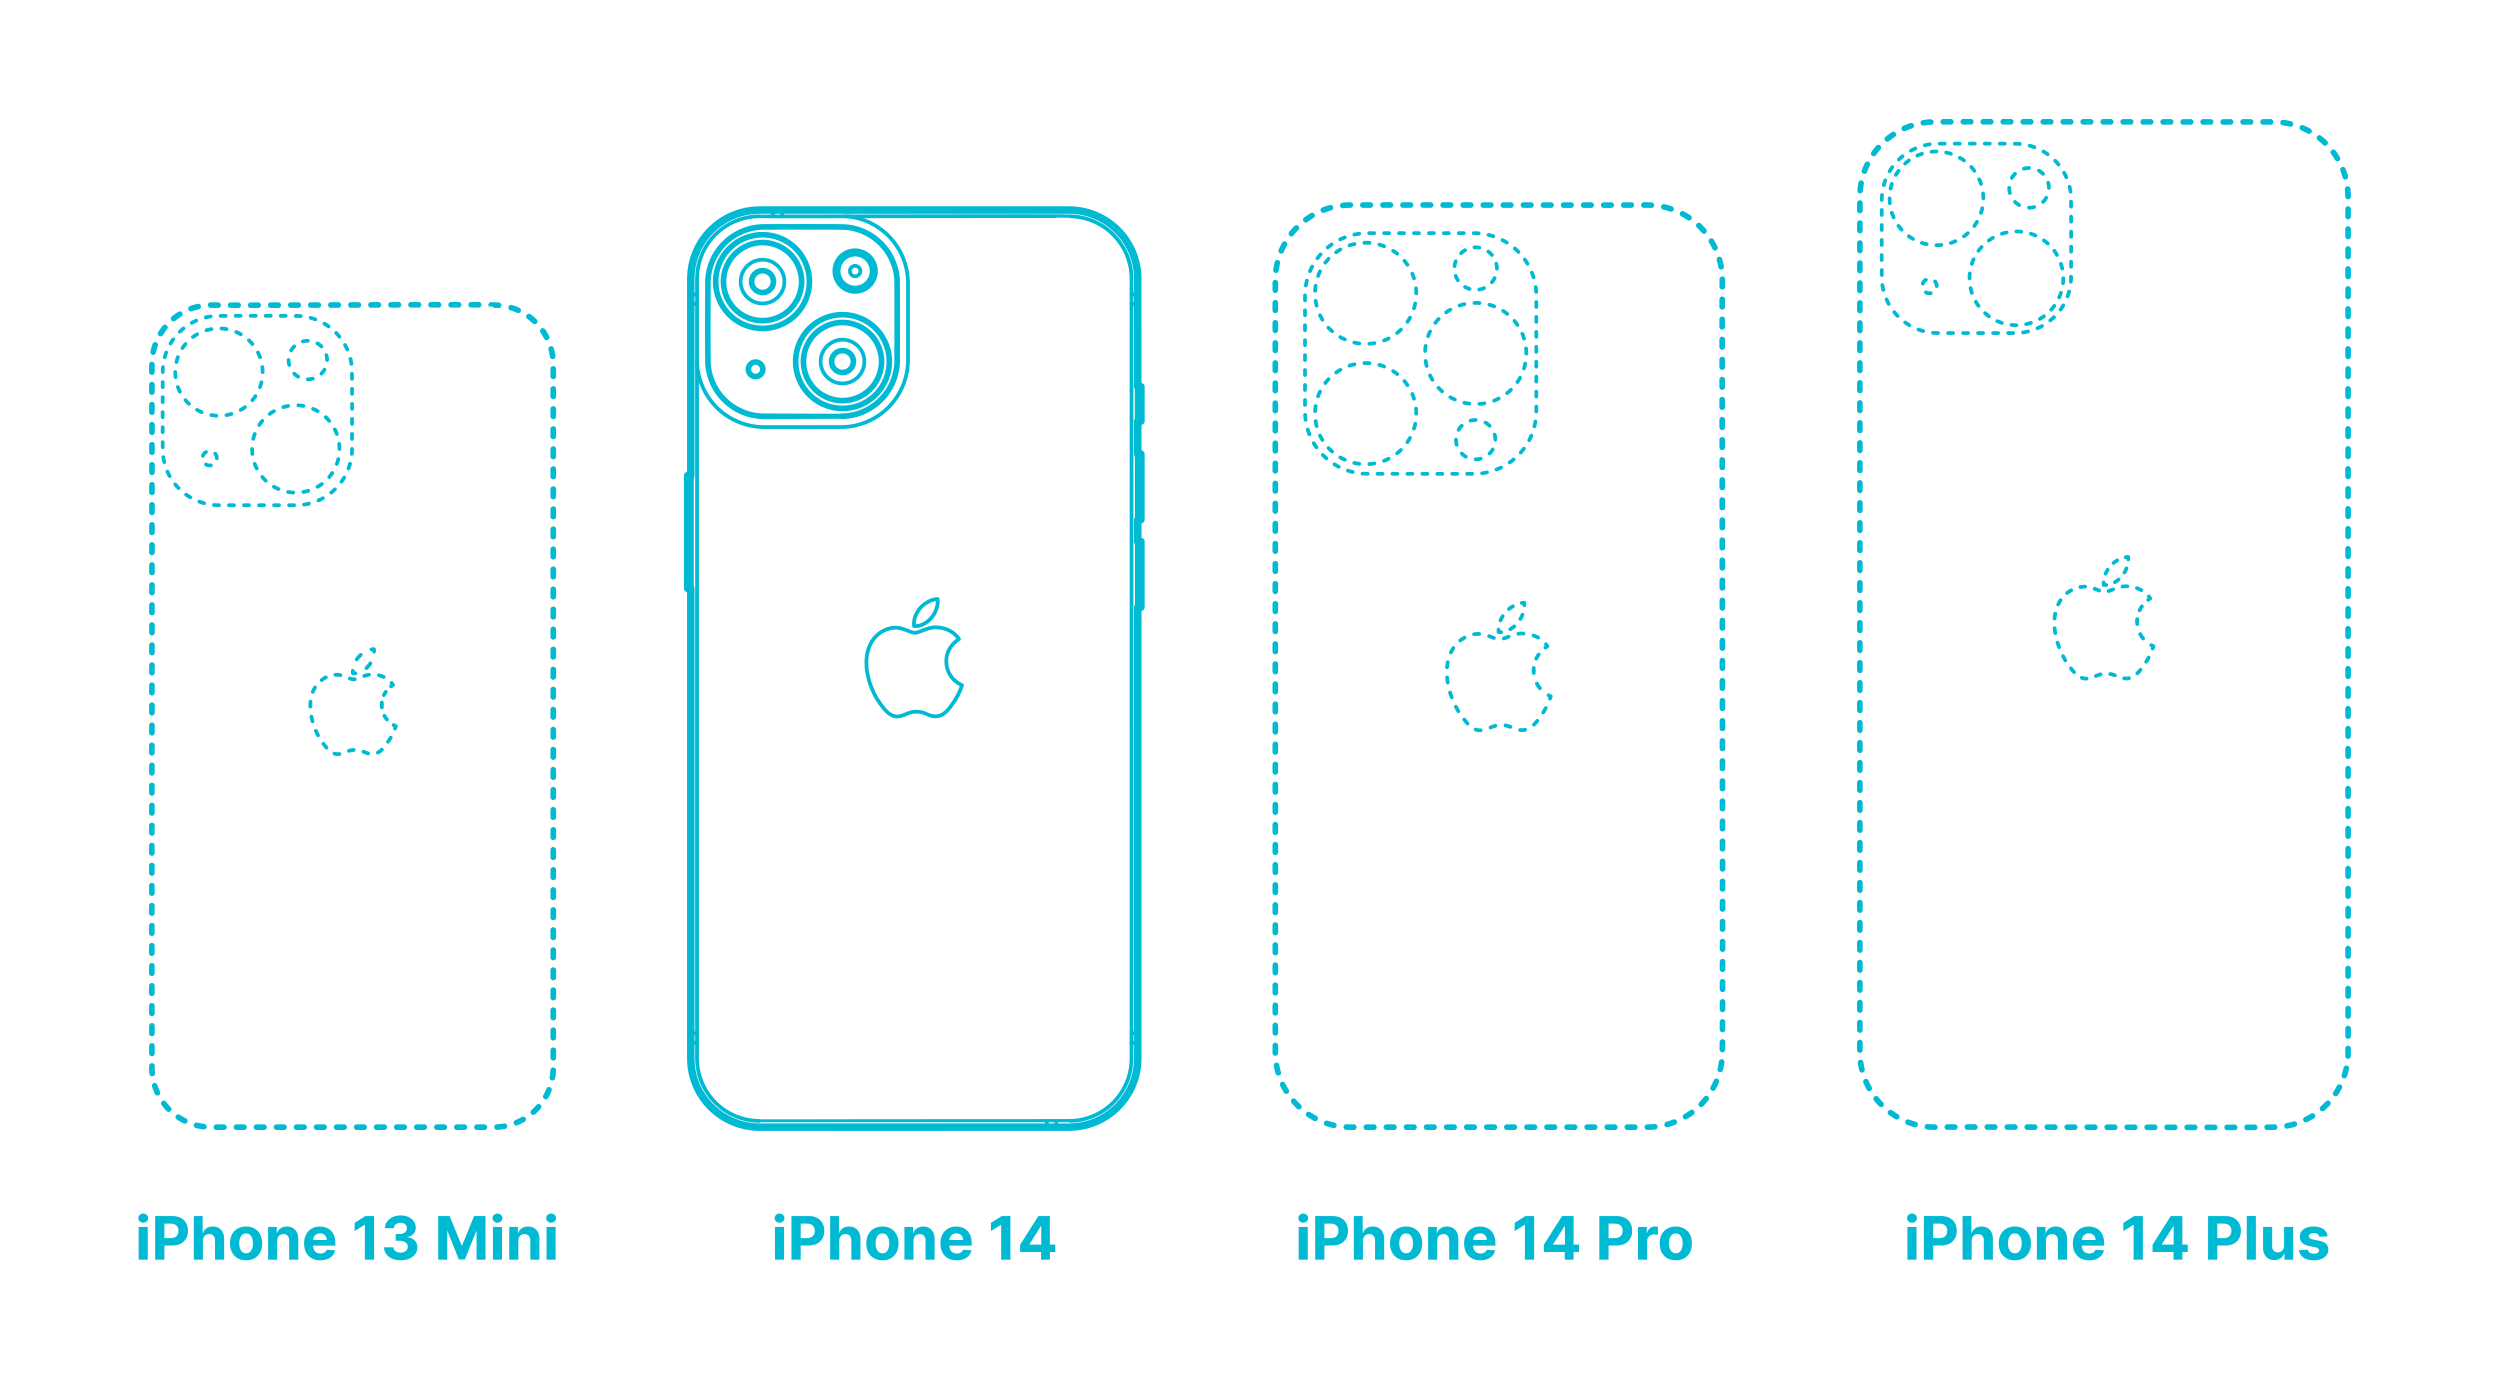 <?xml version="1.0" encoding="utf-8"?>
<!-- Generator: Adobe Illustrator 26.5.0, SVG Export Plug-In . SVG Version: 6.00 Build 0)  -->
<!DOCTYPE svg PUBLIC "-//W3C//DTD SVG 1.1//EN" "http://www.w3.org/Graphics/SVG/1.1/DTD/svg11.dtd">
<svg version="1.1" xmlns:x="http://ns.adobe.com/Extensibility/1.0/" xmlns:i="http://ns.adobe.com/AdobeIllustrator/10.0/" xmlns:graph="http://ns.adobe.com/Graphs/1.0/"
	 xmlns="http://www.w3.org/2000/svg" xmlns:xlink="http://www.w3.org/1999/xlink" x="0px" y="0px" width="1000px" height="550px"
	 viewBox="0 0 1000 550" enable-background="new 0 0 1000 550" xml:space="preserve">
<g id="FILL-BACKGROUND">
	<rect y="0" fill="#FFFFFF" width="1000" height="550"/>
</g>
<g id="N-DIMENSIONS">
</g>
<g id="N-TEXT">
	<g id="MTEXT_00000060015217540940500400000006005083748776636815_">
		<g>
			<g>
				<path fill="#00B9D2" d="M57.292,489.092c-0.54,0-1.003-0.179-1.39-0.537s-0.579-0.79-0.579-1.295c0-0.505,0.192-0.939,0.579-1.3
					s0.847-0.541,1.381-0.541c0.546,0,1.01,0.179,1.394,0.537c0.384,0.358,0.575,0.79,0.575,1.295c0,0.505-0.191,0.939-0.575,1.299
					C58.293,488.912,57.831,489.092,57.292,489.092z M55.459,503.87v-13.091h3.631v13.091H55.459z"/>
				<path fill="#00B9D2" d="M62.056,503.87v-17.455h6.886c1.324,0,2.452,0.251,3.384,0.754s1.644,1.199,2.135,2.088
					s0.737,1.914,0.737,3.073c0,1.159-0.25,2.182-0.75,3.068s-1.223,1.577-2.169,2.071c-0.946,0.494-2.09,0.741-3.431,0.741h-4.389
					v-2.958h3.792c0.711,0,1.297-0.124,1.761-0.371c0.463-0.247,0.81-0.591,1.039-1.031c0.23-0.44,0.346-0.947,0.346-1.521
					c0-0.58-0.115-1.087-0.346-1.521c-0.229-0.435-0.578-0.772-1.044-1.014s-1.057-0.362-1.772-0.362h-2.488v14.438H62.056z"/>
				<path fill="#00B9D2" d="M81.163,496.302v7.568h-3.631v-17.455h3.528v6.673h0.154c0.295-0.772,0.772-1.379,1.432-1.82
					c0.659-0.44,1.485-0.66,2.479-0.66c0.909,0,1.703,0.197,2.383,0.592c0.679,0.395,1.207,0.96,1.585,1.696
					s0.563,1.615,0.559,2.638v8.335h-3.631v-7.688c0.005-0.807-0.197-1.435-0.609-1.883c-0.412-0.449-0.987-0.673-1.727-0.673
					c-0.494,0-0.93,0.105-1.308,0.315c-0.378,0.21-0.674,0.516-0.887,0.917C81.278,495.258,81.169,495.739,81.163,496.302z"/>
				<path fill="#00B9D2" d="M98.431,504.126c-1.324,0-2.468-0.283-3.431-0.848s-1.706-1.355-2.229-2.369
					c-0.523-1.015-0.784-2.192-0.784-3.533c0-1.353,0.261-2.536,0.784-3.55c0.522-1.014,1.266-1.804,2.229-2.37
					c0.963-0.565,2.106-0.848,3.431-0.848c1.323,0,2.467,0.283,3.43,0.848c0.964,0.565,1.706,1.355,2.229,2.37
					c0.522,1.014,0.783,2.197,0.783,3.55c0,1.341-0.261,2.518-0.783,3.533c-0.523,1.014-1.266,1.804-2.229,2.369
					C100.897,503.843,99.754,504.126,98.431,504.126z M98.447,501.313c0.603,0,1.105-0.172,1.509-0.516s0.709-0.814,0.916-1.411
					s0.312-1.275,0.312-2.037c0-0.761-0.104-1.44-0.312-2.037c-0.207-0.597-0.513-1.068-0.916-1.415
					c-0.403-0.346-0.906-0.52-1.509-0.52c-0.608,0-1.118,0.174-1.529,0.52c-0.412,0.347-0.722,0.818-0.93,1.415
					c-0.207,0.596-0.311,1.275-0.311,2.037c0,0.762,0.104,1.44,0.311,2.037c0.208,0.597,0.518,1.067,0.93,1.411
					C97.329,501.142,97.839,501.313,98.447,501.313z"/>
				<path fill="#00B9D2" d="M110.873,496.302v7.568h-3.631v-13.091h3.461v2.31h0.153c0.289-0.761,0.775-1.365,1.457-1.811
					c0.682-0.446,1.509-0.669,2.48-0.669c0.909,0,1.701,0.199,2.378,0.597c0.676,0.397,1.201,0.964,1.576,1.7
					s0.562,1.612,0.562,2.629v8.335h-3.631v-7.688c0.006-0.801-0.198-1.428-0.613-1.879s-0.985-0.677-1.713-0.677
					c-0.489,0-0.919,0.105-1.291,0.315c-0.372,0.21-0.662,0.516-0.87,0.917C110.985,495.258,110.879,495.739,110.873,496.302z"/>
				<path fill="#00B9D2" d="M128.132,504.126c-1.347,0-2.504-0.274-3.473-0.823s-1.715-1.327-2.237-2.335
					c-0.523-1.009-0.784-2.203-0.784-3.584c0-1.347,0.261-2.528,0.784-3.545c0.522-1.017,1.26-1.81,2.211-2.378
					c0.952-0.568,2.07-0.852,3.354-0.852c0.863,0,1.669,0.138,2.416,0.413c0.747,0.276,1.4,0.689,1.96,1.24s0.996,1.243,1.309,2.075
					c0.312,0.833,0.469,1.806,0.469,2.919v0.997h-11.055v-2.25h7.637c0-0.522-0.113-0.985-0.341-1.389
					c-0.228-0.403-0.541-0.72-0.941-0.95c-0.401-0.23-0.865-0.345-1.394-0.345c-0.552,0-1.039,0.126-1.462,0.379
					c-0.424,0.253-0.754,0.591-0.993,1.014c-0.238,0.423-0.36,0.894-0.366,1.411v2.139c0,0.647,0.121,1.208,0.362,1.679
					c0.241,0.472,0.584,0.835,1.027,1.091c0.442,0.255,0.968,0.383,1.576,0.383c0.403,0,0.772-0.057,1.108-0.17
					c0.335-0.114,0.622-0.284,0.86-0.511c0.238-0.228,0.421-0.506,0.546-0.835l3.357,0.222c-0.17,0.807-0.519,1.51-1.044,2.109
					s-1.201,1.065-2.028,1.398C130.164,503.959,129.211,504.126,128.132,504.126z"/>
				<path fill="#00B9D2" d="M149.635,486.416v17.455h-3.69v-13.952h-0.103l-3.997,2.506v-3.273l4.321-2.736H149.635z"/>
				<path fill="#00B9D2" d="M160.236,504.109c-1.272,0-2.405-0.22-3.396-0.661s-1.772-1.048-2.344-1.824
					c-0.571-0.776-0.865-1.672-0.882-2.689h3.716c0.022,0.426,0.163,0.8,0.422,1.121c0.259,0.321,0.604,0.57,1.035,0.746
					c0.432,0.176,0.918,0.264,1.458,0.264c0.562,0,1.06-0.099,1.491-0.298c0.432-0.199,0.77-0.475,1.015-0.827
					c0.244-0.352,0.366-0.758,0.366-1.219c0-0.466-0.13-0.879-0.388-1.24c-0.259-0.361-0.628-0.644-1.108-0.848
					s-1.05-0.307-1.709-0.307h-1.628v-2.71h1.628c0.558,0,1.05-0.097,1.479-0.29c0.429-0.193,0.763-0.462,1.001-0.806
					s0.358-0.746,0.358-1.206c0-0.437-0.104-0.822-0.312-1.155c-0.207-0.332-0.497-0.592-0.869-0.78s-0.806-0.281-1.3-0.281
					c-0.5,0-0.958,0.09-1.372,0.269c-0.415,0.179-0.747,0.434-0.997,0.763c-0.25,0.33-0.384,0.716-0.4,1.159h-3.537
					c0.017-1.006,0.304-1.892,0.86-2.659s1.309-1.368,2.255-1.802c0.945-0.435,2.016-0.652,3.208-0.652
					c1.205,0,2.259,0.219,3.162,0.656c0.903,0.438,1.606,1.027,2.109,1.769c0.503,0.742,0.752,1.573,0.746,2.493
					c0.006,0.977-0.297,1.792-0.908,2.446c-0.61,0.653-1.404,1.068-2.382,1.244v0.137c1.284,0.165,2.263,0.609,2.937,1.333
					c0.673,0.725,1.007,1.629,1.001,2.715c0.006,0.994-0.28,1.878-0.856,2.65c-0.577,0.773-1.371,1.381-2.382,1.824
					C162.702,503.887,161.543,504.109,160.236,504.109z"/>
				<path fill="#00B9D2" d="M175.279,486.416h4.551l4.807,11.728h0.205l4.807-11.728h4.551v17.455h-3.579v-11.361h-0.146
					l-4.517,11.275h-2.438l-4.517-11.318h-0.146v11.403h-3.579V486.416z"/>
				<path fill="#00B9D2" d="M198.997,489.092c-0.54,0-1.003-0.179-1.389-0.537c-0.387-0.358-0.58-0.79-0.58-1.295
					c0-0.505,0.193-0.939,0.58-1.3c0.386-0.361,0.847-0.541,1.381-0.541c0.545,0,1.01,0.179,1.393,0.537
					c0.384,0.358,0.576,0.79,0.576,1.295c0,0.505-0.192,0.939-0.576,1.299C199.999,488.912,199.537,489.092,198.997,489.092z
					 M197.165,503.87v-13.091h3.631v13.091H197.165z"/>
				<path fill="#00B9D2" d="M207.324,496.302v7.568h-3.631v-13.091h3.46v2.31h0.153c0.29-0.761,0.775-1.365,1.458-1.811
					c0.682-0.446,1.508-0.669,2.479-0.669c0.909,0,1.702,0.199,2.378,0.597c0.676,0.397,1.202,0.964,1.577,1.7
					s0.562,1.612,0.562,2.629v8.335h-3.631v-7.688c0.006-0.801-0.199-1.428-0.613-1.879c-0.415-0.452-0.986-0.677-1.714-0.677
					c-0.488,0-0.919,0.105-1.291,0.315c-0.372,0.21-0.662,0.516-0.869,0.917C207.437,495.258,207.329,495.739,207.324,496.302z"/>
				<path fill="#00B9D2" d="M220.448,489.092c-0.54,0-1.003-0.179-1.389-0.537c-0.387-0.358-0.58-0.79-0.58-1.295
					c0-0.505,0.193-0.939,0.58-1.3c0.386-0.361,0.847-0.541,1.381-0.541c0.545,0,1.01,0.179,1.393,0.537
					c0.384,0.358,0.576,0.79,0.576,1.295c0,0.505-0.192,0.939-0.576,1.299C221.45,488.912,220.988,489.092,220.448,489.092z
					 M218.616,503.87v-13.091h3.631v13.091H218.616z"/>
			</g>
		</g>
	</g>
	<g id="MTEXT_00000034782794726436648760000012229166419628108434_">
		<g>
			<g>
				<path fill="#00B9D2" d="M311.819,489.092c-0.54,0-1.003-0.179-1.389-0.537c-0.387-0.358-0.58-0.79-0.58-1.295
					c0-0.505,0.193-0.939,0.58-1.3c0.386-0.361,0.847-0.541,1.381-0.541c0.545,0,1.01,0.179,1.393,0.537
					c0.384,0.358,0.576,0.79,0.576,1.295c0,0.505-0.192,0.939-0.576,1.299C312.821,488.912,312.359,489.092,311.819,489.092z
					 M309.987,503.87v-13.091h3.631v13.091H309.987z"/>
				<path fill="#00B9D2" d="M316.584,503.87v-17.455h6.886c1.324,0,2.452,0.251,3.384,0.754s1.644,1.199,2.135,2.088
					s0.737,1.914,0.737,3.073c0,1.159-0.25,2.182-0.75,3.068s-1.223,1.577-2.169,2.071c-0.946,0.494-2.09,0.741-3.431,0.741h-4.389
					v-2.958h3.792c0.711,0,1.297-0.124,1.761-0.371c0.463-0.247,0.81-0.591,1.039-1.031c0.23-0.44,0.346-0.947,0.346-1.521
					c0-0.58-0.115-1.087-0.346-1.521c-0.229-0.435-0.578-0.772-1.044-1.014s-1.057-0.362-1.772-0.362h-2.488v14.438H316.584z"/>
				<path fill="#00B9D2" d="M335.691,496.302v7.568h-3.631v-17.455h3.528v6.673h0.153c0.296-0.772,0.772-1.379,1.432-1.82
					c0.659-0.44,1.486-0.66,2.48-0.66c0.909,0,1.703,0.197,2.382,0.592s1.207,0.96,1.585,1.696s0.564,1.615,0.559,2.638v8.335
					h-3.631v-7.688c0.006-0.807-0.197-1.435-0.609-1.883c-0.412-0.449-0.987-0.673-1.726-0.673c-0.494,0-0.931,0.105-1.309,0.315
					c-0.378,0.21-0.673,0.516-0.886,0.917C335.807,495.258,335.696,495.739,335.691,496.302z"/>
				<path fill="#00B9D2" d="M352.958,504.126c-1.324,0-2.467-0.283-3.431-0.848c-0.963-0.565-1.706-1.355-2.229-2.369
					c-0.522-1.015-0.784-2.192-0.784-3.533c0-1.353,0.262-2.536,0.784-3.55s1.266-1.804,2.229-2.37
					c0.964-0.565,2.106-0.848,3.431-0.848s2.468,0.283,3.431,0.848c0.963,0.565,1.706,1.355,2.229,2.37s0.784,2.197,0.784,3.55
					c0,1.341-0.262,2.518-0.784,3.533c-0.522,1.014-1.266,1.804-2.229,2.369S354.282,504.126,352.958,504.126z M352.976,501.313
					c0.602,0,1.104-0.172,1.508-0.516s0.709-0.814,0.916-1.411c0.208-0.597,0.312-1.275,0.312-2.037c0-0.761-0.104-1.44-0.312-2.037
					c-0.207-0.597-0.513-1.068-0.916-1.415c-0.403-0.346-0.906-0.52-1.508-0.52c-0.608,0-1.118,0.174-1.53,0.52
					c-0.412,0.347-0.722,0.818-0.929,1.415c-0.208,0.596-0.312,1.275-0.312,2.037c0,0.762,0.104,1.44,0.312,2.037
					c0.207,0.597,0.517,1.067,0.929,1.411S352.367,501.313,352.976,501.313z"/>
				<path fill="#00B9D2" d="M365.401,496.302v7.568h-3.631v-13.091h3.46v2.31h0.153c0.29-0.761,0.775-1.365,1.458-1.811
					c0.682-0.446,1.508-0.669,2.479-0.669c0.909,0,1.702,0.199,2.378,0.597c0.676,0.397,1.202,0.964,1.577,1.7
					s0.562,1.612,0.562,2.629v8.335h-3.631v-7.688c0.006-0.801-0.199-1.428-0.613-1.879c-0.415-0.452-0.986-0.677-1.714-0.677
					c-0.488,0-0.919,0.105-1.291,0.315c-0.372,0.21-0.662,0.516-0.869,0.917C365.514,495.258,365.406,495.739,365.401,496.302z"/>
				<path fill="#00B9D2" d="M382.659,504.126c-1.346,0-2.504-0.274-3.473-0.823s-1.715-1.327-2.237-2.335
					c-0.522-1.009-0.784-2.203-0.784-3.584c0-1.347,0.262-2.528,0.784-3.545s1.26-1.81,2.212-2.378
					c0.951-0.568,2.069-0.852,3.354-0.852c0.863,0,1.669,0.138,2.416,0.413c0.747,0.276,1.4,0.689,1.961,1.24
					c0.56,0.551,0.995,1.243,1.308,2.075c0.312,0.833,0.469,1.806,0.469,2.919v0.997h-11.054v-2.25h7.637
					c0-0.522-0.114-0.985-0.342-1.389c-0.227-0.403-0.541-0.72-0.941-0.95s-0.865-0.345-1.394-0.345
					c-0.551,0-1.038,0.126-1.462,0.379c-0.423,0.253-0.754,0.591-0.992,1.014c-0.239,0.423-0.361,0.894-0.367,1.411v2.139
					c0,0.647,0.121,1.208,0.362,1.679c0.242,0.472,0.584,0.835,1.027,1.091c0.443,0.255,0.969,0.383,1.577,0.383
					c0.403,0,0.772-0.057,1.107-0.17s0.622-0.284,0.861-0.511c0.238-0.228,0.42-0.506,0.545-0.835l3.358,0.222
					c-0.171,0.807-0.519,1.51-1.044,2.109c-0.526,0.6-1.202,1.065-2.029,1.398C384.692,503.959,383.739,504.126,382.659,504.126z"/>
				<path fill="#00B9D2" d="M404.162,486.416v17.455h-3.69v-13.952h-0.103l-3.997,2.506v-3.273l4.321-2.736H404.162z"/>
				<path fill="#00B9D2" d="M408.048,500.802v-2.906l7.287-11.48h2.506v4.023h-1.482l-4.594,7.27v0.137h10.354v2.957H408.048z
					 M416.426,503.87v-3.955l0.068-1.287v-12.213h3.46v17.455H416.426z"/>
			</g>
		</g>
	</g>
	<g id="MTEXT_00000036940799295533605740000011068533163043754930_">
		<g>
			<g>
				<path fill="#00B9D2" d="M521.303,489.092c-0.54,0-1.003-0.179-1.39-0.537s-0.579-0.79-0.579-1.295
					c0-0.505,0.192-0.939,0.579-1.3s0.847-0.541,1.381-0.541c0.546,0,1.01,0.179,1.394,0.537c0.384,0.358,0.575,0.79,0.575,1.295
					c0,0.505-0.191,0.939-0.575,1.299C522.304,488.912,521.842,489.092,521.303,489.092z M519.47,503.87v-13.091h3.631v13.091
					H519.47z"/>
				<path fill="#00B9D2" d="M526.066,503.87v-17.455h6.886c1.324,0,2.452,0.251,3.384,0.754s1.644,1.199,2.135,2.088
					s0.737,1.914,0.737,3.073c0,1.159-0.25,2.182-0.75,3.068s-1.223,1.577-2.169,2.071c-0.946,0.494-2.09,0.741-3.431,0.741h-4.389
					v-2.958h3.792c0.711,0,1.297-0.124,1.761-0.371c0.463-0.247,0.81-0.591,1.039-1.031c0.23-0.44,0.346-0.947,0.346-1.521
					c0-0.58-0.115-1.087-0.346-1.521c-0.229-0.435-0.578-0.772-1.044-1.014s-1.057-0.362-1.772-0.362h-2.488v14.438H526.066z"/>
				<path fill="#00B9D2" d="M545.174,496.302v7.568h-3.631v-17.455h3.528v6.673h0.154c0.295-0.772,0.772-1.379,1.432-1.82
					c0.659-0.44,1.485-0.66,2.479-0.66c0.909,0,1.703,0.197,2.383,0.592c0.679,0.395,1.207,0.96,1.585,1.696
					s0.563,1.615,0.559,2.638v8.335h-3.631v-7.688c0.005-0.807-0.197-1.435-0.609-1.883c-0.412-0.449-0.987-0.673-1.727-0.673
					c-0.494,0-0.93,0.105-1.308,0.315c-0.378,0.21-0.674,0.516-0.887,0.917C545.289,495.258,545.18,495.739,545.174,496.302z"/>
				<path fill="#00B9D2" d="M562.441,504.126c-1.324,0-2.468-0.283-3.431-0.848s-1.706-1.355-2.229-2.369
					c-0.523-1.015-0.784-2.192-0.784-3.533c0-1.353,0.261-2.536,0.784-3.55c0.522-1.014,1.266-1.804,2.229-2.37
					c0.963-0.565,2.106-0.848,3.431-0.848c1.323,0,2.467,0.283,3.43,0.848c0.964,0.565,1.706,1.355,2.229,2.37
					c0.522,1.014,0.783,2.197,0.783,3.55c0,1.341-0.261,2.518-0.783,3.533c-0.523,1.014-1.266,1.804-2.229,2.369
					C564.908,503.843,563.765,504.126,562.441,504.126z M562.458,501.313c0.603,0,1.105-0.172,1.509-0.516s0.709-0.814,0.916-1.411
					s0.312-1.275,0.312-2.037c0-0.761-0.104-1.44-0.312-2.037c-0.207-0.597-0.513-1.068-0.916-1.415
					c-0.403-0.346-0.906-0.52-1.509-0.52c-0.608,0-1.118,0.174-1.529,0.52c-0.412,0.347-0.722,0.818-0.93,1.415
					c-0.207,0.596-0.311,1.275-0.311,2.037c0,0.762,0.104,1.44,0.311,2.037c0.208,0.597,0.518,1.067,0.93,1.411
					C561.34,501.142,561.85,501.313,562.458,501.313z"/>
				<path fill="#00B9D2" d="M574.884,496.302v7.568h-3.631v-13.091h3.461v2.31h0.153c0.289-0.761,0.775-1.365,1.457-1.811
					c0.682-0.446,1.509-0.669,2.48-0.669c0.909,0,1.701,0.199,2.378,0.597c0.676,0.397,1.201,0.964,1.576,1.7
					s0.562,1.612,0.562,2.629v8.335h-3.631v-7.688c0.006-0.801-0.198-1.428-0.613-1.879s-0.985-0.677-1.713-0.677
					c-0.489,0-0.919,0.105-1.291,0.315c-0.372,0.21-0.662,0.516-0.87,0.917C574.996,495.258,574.89,495.739,574.884,496.302z"/>
				<path fill="#00B9D2" d="M592.143,504.126c-1.347,0-2.504-0.274-3.473-0.823s-1.715-1.327-2.237-2.335
					c-0.523-1.009-0.784-2.203-0.784-3.584c0-1.347,0.261-2.528,0.784-3.545c0.522-1.017,1.26-1.81,2.211-2.378
					c0.952-0.568,2.07-0.852,3.354-0.852c0.863,0,1.669,0.138,2.416,0.413c0.747,0.276,1.4,0.689,1.96,1.24s0.996,1.243,1.309,2.075
					c0.312,0.833,0.469,1.806,0.469,2.919v0.997h-11.055v-2.25h7.637c0-0.522-0.113-0.985-0.341-1.389
					c-0.228-0.403-0.541-0.72-0.941-0.95c-0.401-0.23-0.865-0.345-1.394-0.345c-0.552,0-1.039,0.126-1.462,0.379
					c-0.424,0.253-0.754,0.591-0.993,1.014c-0.238,0.423-0.36,0.894-0.366,1.411v2.139c0,0.647,0.121,1.208,0.362,1.679
					c0.241,0.472,0.584,0.835,1.027,1.091c0.442,0.255,0.968,0.383,1.576,0.383c0.403,0,0.772-0.057,1.108-0.17
					c0.335-0.114,0.622-0.284,0.86-0.511c0.238-0.228,0.421-0.506,0.546-0.835l3.357,0.222c-0.17,0.807-0.519,1.51-1.044,2.109
					s-1.201,1.065-2.028,1.398C594.175,503.959,593.222,504.126,592.143,504.126z"/>
				<path fill="#00B9D2" d="M613.646,486.416v17.455h-3.69v-13.952h-0.103l-3.997,2.506v-3.273l4.321-2.736H613.646z"/>
				<path fill="#00B9D2" d="M617.531,500.802v-2.906l7.287-11.48h2.506v4.023h-1.483l-4.594,7.27v0.137h10.355v2.957H617.531z
					 M625.909,503.87v-3.955l0.068-1.287v-12.213h3.46v17.455H625.909z"/>
				<path fill="#00B9D2" d="M639.732,503.87v-17.455h6.887c1.323,0,2.451,0.251,3.384,0.754c0.932,0.503,1.643,1.199,2.135,2.088
					c0.491,0.889,0.737,1.914,0.737,3.073c0,1.159-0.25,2.182-0.75,3.068s-1.224,1.577-2.169,2.071
					c-0.946,0.494-2.09,0.741-3.431,0.741h-4.39v-2.958h3.793c0.71,0,1.297-0.124,1.76-0.371s0.81-0.591,1.04-1.031
					c0.229-0.44,0.345-0.947,0.345-1.521c0-0.58-0.115-1.087-0.345-1.521c-0.23-0.435-0.578-0.772-1.044-1.014
					s-1.057-0.362-1.773-0.362h-2.488v14.438H639.732z"/>
				<path fill="#00B9D2" d="M655.21,503.87v-13.091h3.52v2.284h0.137c0.238-0.812,0.639-1.428,1.201-1.845
					c0.562-0.418,1.211-0.626,1.943-0.626c0.182,0,0.378,0.011,0.588,0.034c0.211,0.022,0.396,0.054,0.555,0.094v3.221
					c-0.171-0.051-0.406-0.096-0.708-0.136c-0.301-0.04-0.576-0.06-0.826-0.06c-0.534,0-1.01,0.115-1.428,0.345
					s-0.747,0.55-0.988,0.959c-0.242,0.409-0.362,0.88-0.362,1.415v7.406H655.21z"/>
				<path fill="#00B9D2" d="M670.32,504.126c-1.324,0-2.467-0.283-3.431-0.848c-0.963-0.565-1.706-1.355-2.229-2.369
					c-0.522-1.015-0.784-2.192-0.784-3.533c0-1.353,0.262-2.536,0.784-3.55s1.266-1.804,2.229-2.37
					c0.964-0.565,2.106-0.848,3.431-0.848s2.468,0.283,3.431,0.848c0.963,0.565,1.706,1.355,2.229,2.37s0.784,2.197,0.784,3.55
					c0,1.341-0.262,2.518-0.784,3.533c-0.522,1.014-1.266,1.804-2.229,2.369S671.645,504.126,670.32,504.126z M670.338,501.313
					c0.602,0,1.104-0.172,1.508-0.516s0.709-0.814,0.916-1.411c0.208-0.597,0.312-1.275,0.312-2.037c0-0.761-0.104-1.44-0.312-2.037
					c-0.207-0.597-0.513-1.068-0.916-1.415c-0.403-0.346-0.906-0.52-1.508-0.52c-0.608,0-1.118,0.174-1.53,0.52
					c-0.412,0.347-0.722,0.818-0.929,1.415c-0.208,0.596-0.312,1.275-0.312,2.037c0,0.762,0.104,1.44,0.312,2.037
					c0.207,0.597,0.517,1.067,0.929,1.411S669.729,501.313,670.338,501.313z"/>
			</g>
		</g>
	</g>
	<g id="MTEXT_00000009572870773392224400000001697177283444605335_">
		<g>
			<g>
				<path fill="#00B9D2" d="M764.797,489.092c-0.54,0-1.003-0.179-1.389-0.537c-0.387-0.358-0.58-0.79-0.58-1.295
					c0-0.505,0.193-0.939,0.58-1.3c0.386-0.361,0.847-0.541,1.381-0.541c0.545,0,1.01,0.179,1.393,0.537
					c0.384,0.358,0.576,0.79,0.576,1.295c0,0.505-0.192,0.939-0.576,1.299C765.799,488.912,765.337,489.092,764.797,489.092z
					 M762.965,503.87v-13.091h3.631v13.091H762.965z"/>
				<path fill="#00B9D2" d="M769.562,503.87v-17.455h6.886c1.324,0,2.452,0.251,3.384,0.754s1.644,1.199,2.135,2.088
					s0.737,1.914,0.737,3.073c0,1.159-0.25,2.182-0.75,3.068s-1.223,1.577-2.169,2.071c-0.946,0.494-2.09,0.741-3.431,0.741h-4.389
					v-2.958h3.792c0.711,0,1.297-0.124,1.761-0.371c0.463-0.247,0.81-0.591,1.039-1.031c0.23-0.44,0.346-0.947,0.346-1.521
					c0-0.58-0.115-1.087-0.346-1.521c-0.229-0.435-0.578-0.772-1.044-1.014s-1.057-0.362-1.772-0.362h-2.488v14.438H769.562z"/>
				<path fill="#00B9D2" d="M788.669,496.302v7.568h-3.631v-17.455h3.528v6.673h0.153c0.296-0.772,0.772-1.379,1.432-1.82
					c0.659-0.44,1.486-0.66,2.48-0.66c0.909,0,1.703,0.197,2.382,0.592s1.207,0.96,1.585,1.696s0.564,1.615,0.559,2.638v8.335
					h-3.631v-7.688c0.006-0.807-0.197-1.435-0.609-1.883c-0.412-0.449-0.987-0.673-1.726-0.673c-0.494,0-0.931,0.105-1.309,0.315
					c-0.378,0.21-0.673,0.516-0.886,0.917C788.784,495.258,788.674,495.739,788.669,496.302z"/>
				<path fill="#00B9D2" d="M805.936,504.126c-1.324,0-2.467-0.283-3.431-0.848c-0.963-0.565-1.706-1.355-2.229-2.369
					c-0.522-1.015-0.784-2.192-0.784-3.533c0-1.353,0.262-2.536,0.784-3.55s1.266-1.804,2.229-2.37
					c0.964-0.565,2.106-0.848,3.431-0.848s2.468,0.283,3.431,0.848c0.963,0.565,1.706,1.355,2.229,2.37s0.784,2.197,0.784,3.55
					c0,1.341-0.262,2.518-0.784,3.533c-0.522,1.014-1.266,1.804-2.229,2.369S807.26,504.126,805.936,504.126z M805.953,501.313
					c0.602,0,1.104-0.172,1.508-0.516s0.709-0.814,0.916-1.411c0.208-0.597,0.312-1.275,0.312-2.037c0-0.761-0.104-1.44-0.312-2.037
					c-0.207-0.597-0.513-1.068-0.916-1.415c-0.403-0.346-0.906-0.52-1.508-0.52c-0.608,0-1.118,0.174-1.53,0.52
					c-0.412,0.347-0.722,0.818-0.929,1.415c-0.208,0.596-0.312,1.275-0.312,2.037c0,0.762,0.104,1.44,0.312,2.037
					c0.207,0.597,0.517,1.067,0.929,1.411S805.345,501.313,805.953,501.313z"/>
				<path fill="#00B9D2" d="M818.379,496.302v7.568h-3.631v-13.091h3.46v2.31h0.153c0.29-0.761,0.775-1.365,1.458-1.811
					c0.682-0.446,1.508-0.669,2.479-0.669c0.909,0,1.702,0.199,2.378,0.597c0.676,0.397,1.202,0.964,1.577,1.7
					s0.562,1.612,0.562,2.629v8.335h-3.631v-7.688c0.006-0.801-0.199-1.428-0.613-1.879c-0.415-0.452-0.986-0.677-1.714-0.677
					c-0.488,0-0.919,0.105-1.291,0.315c-0.372,0.21-0.662,0.516-0.869,0.917C818.491,495.258,818.384,495.739,818.379,496.302z"/>
				<path fill="#00B9D2" d="M835.637,504.126c-1.346,0-2.504-0.274-3.473-0.823s-1.715-1.327-2.237-2.335
					c-0.522-1.009-0.784-2.203-0.784-3.584c0-1.347,0.262-2.528,0.784-3.545s1.26-1.81,2.212-2.378
					c0.951-0.568,2.069-0.852,3.354-0.852c0.863,0,1.669,0.138,2.416,0.413c0.747,0.276,1.4,0.689,1.961,1.24
					c0.56,0.551,0.995,1.243,1.308,2.075c0.312,0.833,0.469,1.806,0.469,2.919v0.997h-11.054v-2.25h7.637
					c0-0.522-0.114-0.985-0.342-1.389c-0.227-0.403-0.541-0.72-0.941-0.95s-0.865-0.345-1.394-0.345
					c-0.551,0-1.038,0.126-1.462,0.379c-0.423,0.253-0.754,0.591-0.992,1.014c-0.239,0.423-0.361,0.894-0.367,1.411v2.139
					c0,0.647,0.121,1.208,0.362,1.679c0.242,0.472,0.584,0.835,1.027,1.091c0.443,0.255,0.969,0.383,1.577,0.383
					c0.403,0,0.772-0.057,1.107-0.17s0.622-0.284,0.861-0.511c0.238-0.228,0.42-0.506,0.545-0.835l3.358,0.222
					c-0.171,0.807-0.519,1.51-1.044,2.109c-0.526,0.6-1.202,1.065-2.029,1.398C837.67,503.959,836.717,504.126,835.637,504.126z"/>
				<path fill="#00B9D2" d="M857.14,486.416v17.455h-3.69v-13.952h-0.103l-3.997,2.506v-3.273l4.321-2.736H857.14z"/>
				<path fill="#00B9D2" d="M861.025,500.802v-2.906l7.287-11.48h2.506v4.023h-1.482l-4.594,7.27v0.137h10.354v2.957H861.025z
					 M869.403,503.87v-3.955l0.068-1.287v-12.213h3.46v17.455H869.403z"/>
				<path fill="#00B9D2" d="M883.228,503.87v-17.455h6.886c1.324,0,2.452,0.251,3.384,0.754s1.644,1.199,2.135,2.088
					s0.737,1.914,0.737,3.073c0,1.159-0.25,2.182-0.75,3.068s-1.223,1.577-2.169,2.071c-0.946,0.494-2.09,0.741-3.431,0.741h-4.389
					v-2.958h3.792c0.711,0,1.297-0.124,1.761-0.371c0.463-0.247,0.81-0.591,1.039-1.031c0.23-0.44,0.346-0.947,0.346-1.521
					c0-0.58-0.115-1.087-0.346-1.521c-0.229-0.435-0.578-0.772-1.044-1.014s-1.057-0.362-1.772-0.362h-2.488v14.438H883.228z"/>
				<path fill="#00B9D2" d="M902.335,486.416v17.455h-3.631v-17.455H902.335z"/>
				<path fill="#00B9D2" d="M913.627,498.296v-7.517h3.631v13.091h-3.485v-2.378h-0.137c-0.296,0.767-0.785,1.384-1.47,1.85
					c-0.686,0.466-1.519,0.699-2.502,0.699c-0.875,0-1.645-0.199-2.31-0.597c-0.665-0.397-1.184-0.963-1.556-1.696
					s-0.561-1.611-0.566-2.634v-8.335h3.631v7.688c0.005,0.772,0.213,1.383,0.622,1.833c0.409,0.449,0.957,0.673,1.645,0.673
					c0.438,0,0.847-0.101,1.228-0.302s0.688-0.501,0.925-0.899C913.518,499.373,913.633,498.881,913.627,498.296z"/>
				<path fill="#00B9D2" d="M931.048,494.512l-3.324,0.205c-0.057-0.284-0.179-0.542-0.366-0.771s-0.434-0.415-0.737-0.554
					s-0.666-0.209-1.087-0.209c-0.562,0-1.037,0.118-1.423,0.354c-0.387,0.236-0.58,0.55-0.58,0.942
					c0,0.312,0.125,0.577,0.375,0.792c0.25,0.216,0.68,0.39,1.287,0.52l2.369,0.478c1.273,0.261,2.222,0.682,2.847,1.261
					s0.938,1.341,0.938,2.284c0,0.858-0.251,1.611-0.754,2.258c-0.503,0.648-1.19,1.152-2.062,1.513s-1.877,0.542-3.013,0.542
					c-1.733,0-3.112-0.362-4.138-1.087c-1.026-0.724-1.627-1.711-1.803-2.961l3.571-0.188c0.107,0.528,0.369,0.93,0.784,1.206
					c0.414,0.275,0.945,0.413,1.594,0.413c0.636,0,1.148-0.124,1.538-0.371c0.389-0.247,0.587-0.567,0.592-0.959
					c-0.005-0.33-0.145-0.601-0.417-0.814c-0.273-0.213-0.693-0.376-1.262-0.49l-2.267-0.452c-1.278-0.256-2.229-0.699-2.852-1.33
					c-0.622-0.631-0.933-1.435-0.933-2.412c0-0.841,0.229-1.565,0.686-2.173c0.458-0.608,1.103-1.077,1.935-1.406
					c0.833-0.33,1.809-0.494,2.928-0.494c1.653,0,2.956,0.349,3.908,1.048C930.333,492.356,930.889,493.308,931.048,494.512z"/>
			</g>
		</g>
	</g>
</g>
<g id="_x32_D_x24_AG-DIAGRAM">
	<g id="POLYLINE_00000083084972135426440170000005769318141499475341_">
		<g>
			
				<path fill="none" stroke="#00B9D2" stroke-width="2.25" stroke-linecap="round" stroke-linejoin="round" stroke-dasharray="3.011,5.018" d="
				M658.917,450.865c9.245,0.023,18.16-4.362,23.781-11.706c1.678-2.183,3.07-4.62,4.089-7.178c0.891-2.236,1.522-4.609,1.852-6.993
				c0.134-1.007,0.236-2.081,0.268-3.095c0.354-1.294-0.212-308.869,0.014-310.385c-0.023-1.002-0.09-2.105-0.215-3.101
				c-0.25-2.042-0.717-4.102-1.381-6.049c-2.427-7.208-7.716-13.393-14.463-16.905c-2.285-1.197-4.753-2.112-7.268-2.685
				c-1.839-0.416-3.757-0.671-5.642-0.735c-0.253,0.004-0.781-0.027-1.036-0.018c-0.548,0.101-118.803-0.078-119.298,0.005
				c-1.007,0.027-2.101,0.086-3.1,0.214c-9.361,1.113-17.811,6.729-22.457,14.935c-1.964,3.445-3.24,7.3-3.716,11.237
				c-0.139,1.183-0.221,2.427-0.219,3.617c0.005,0.521-0.009,308.872,0.005,309.349c0.021,0.82,0.066,1.768,0.156,2.586
				c0.409,3.943,1.616,7.822,3.521,11.3c3.056,5.611,7.965,10.194,13.775,12.855c2.029,0.932,4.195,1.652,6.38,2.11
				c1.163,0.237,2.402,0.432,3.585,0.53c0.46,0.057,1.09,0.065,1.551,0.094c0.253-0.004,0.781,0.027,1.036,0.018H658.917z"/>
		</g>
	</g>
	<g id="POLYLINE_00000103948221454596841500000015360930225419422866_">
		<g>
			<g>
				<path fill="none" stroke="#00B9D2" stroke-width="2.25" stroke-linecap="round" stroke-linejoin="round" d="M199.449,122.103
					c-0.089-0.007-0.178-0.013-0.266-0.019c-0.368-0.019-0.861-0.051-1.229-0.053c-0.016-0.027-0.537-0.048-1.494-0.066"/>
				
					<path fill="none" stroke="#00B9D2" stroke-width="2.25" stroke-linecap="round" stroke-linejoin="round" stroke-dasharray="3.006,5.01" d="
					M191.455,121.919c-24.056-0.111-106.672,0.35-106.942,0.107c-1.629,0.003-3.291,0.172-4.885,0.509
					c-5.761,1.193-11.019,4.623-14.429,9.418c-1.988,2.775-3.372,5.994-4.014,9.347c-0.118,0.656-0.236,1.366-0.3,2.028
					c-0.062,0.664-0.116,1.381-0.124,2.046c0.109,1.627-0.103,281.04,0.011,282.555c0.048,1.351,0.214,2.742,0.493,4.066
					c0.7,3.34,2.138,6.537,4.175,9.276c1.952,2.631,4.466,4.86,7.314,6.479c1.775,1.01,3.703,1.801,5.677,2.323
					c1.177,0.307,2.416,0.541,3.626,0.665c0.516,0.038,1.119,0.106,1.636,0.113c0.203,0.025,0.616,0.001,0.82,0.014h113.03
					c8.189,0.02,15.943-4.305,20.223-11.291c1.359-2.206,2.362-4.652,2.937-7.179c0.3-1.323,0.495-2.702,0.564-4.057
					c0.01-0.383,0.038-0.852,0.032-1.23V145.783c-0.004-0.792-0.042-1.667-0.127-2.456c-0.198-1.893-0.629-3.792-1.274-5.583
					c-2.065-5.802-6.488-10.712-12.047-13.364c-1.841-0.885-3.818-1.541-5.824-1.926c-0.029-0.005-0.058-0.011-0.086-0.016"/>
			</g>
		</g>
	</g>
	<g id="POLYLINE_00000043422906867635885690000012069984133534930309_">
		<g>
			
				<path fill="none" stroke="#00B9D2" stroke-width="2.25" stroke-linecap="round" stroke-linejoin="round" stroke-dasharray="2.998,4.997" d="
				M773.948,450.865c-11.475,0.02-22.073-6.633-27.036-16.988c-1.948-4.04-2.975-8.535-2.972-13.02
				c0.004-0.521-0.009-342.131,0.004-342.608c0-0.001,0.013-0.519,0.013-0.519l0.022-0.518l0.031-0.517
				c0.086-1.176,0.242-2.434,0.468-3.594c0.488-2.531,1.312-5.033,2.432-7.356c4.877-10.174,15.223-16.811,26.518-16.984
				c1.129-0.189,135.176,0.121,136.322,0c1.005,0.028,2.1,0.086,3.099,0.215c1.349,0.17,2.752,0.429,4.066,0.781
				c3.833,1.015,7.478,2.807,10.619,5.227c4.795,3.679,8.431,8.849,10.269,14.606c0.788,2.458,1.264,5.044,1.397,7.621
				c0.034,0.454,0.033,1.097,0.04,1.553v342.092l-0.005,0.518l-0.013,0.518l-0.022,0.518c-0.134,2.574-0.607,5.166-1.397,7.621
				c-1.838,5.756-5.474,10.929-10.269,14.606c-3.689,2.843-8.063,4.813-12.638,5.688c-1.167,0.216-2.409,0.391-3.593,0.468
				c-0.465,0.025-1.088,0.064-1.552,0.067C909.376,451.164,774.395,450.652,773.948,450.865z"/>
		</g>
	</g>
</g>
<g id="_x32_D_x24_AG-DETAILS-DIAGRAM">
	<g id="POLYLINE_00000047755410949053522080000003562889361610862744_">
		<g>
			
				<path fill="none" stroke="#00B9D2" stroke-width="1.5" stroke-linecap="round" stroke-linejoin="round" stroke-dasharray="2.019,4.038" d="
				M566.511,165.459c0.021-6.785-3.484-13.264-9.177-16.957c-10.406-6.775-24.367-2.718-29.52,8.579
				c-2.412,5.257-2.412,11.499,0,16.756c5.154,11.297,19.115,15.354,29.52,8.579C563.026,178.723,566.532,172.245,566.511,165.459z"
				/>
		</g>
	</g>
	<g id="POLYLINE_00000153686852676308938790000016976687810692447166_">
		<g>
			
				<path fill="none" stroke="#00B9D2" stroke-width="1.5" stroke-linecap="round" stroke-linejoin="round" stroke-dasharray="2.019,4.038" d="
				M566.511,117.327c0.021-6.786-3.484-13.264-9.177-16.957c-10.406-6.775-24.367-2.718-29.52,8.579
				c-2.412,5.257-2.412,11.499,0,16.756c5.154,11.297,19.115,15.354,29.52,8.579C563.026,130.591,566.532,124.113,566.511,117.327z"
				/>
		</g>
	</g>
	<g id="POLYLINE_00000183246319016086219890000005946022590497793447_">
		<g>
			
				<path fill="none" stroke="#00B9D2" stroke-width="1.5" stroke-linecap="round" stroke-linejoin="round" stroke-dasharray="1.977,3.954" d="
				M598.769,107.438c0.01-3.871-2.66-7.302-6.415-8.242c-5.406-1.358-10.627,2.742-10.589,8.316
				c0.057,5.512,5.243,9.512,10.589,8.168C596.109,114.74,598.78,111.309,598.769,107.438z"/>
		</g>
	</g>
	<g id="POLYLINE_00000013172180877039054190000000784797623020424838_">
		<g>
			
				<path fill="none" stroke="#00B9D2" stroke-width="1.5" stroke-linecap="round" stroke-linejoin="round" stroke-dasharray="2.061,4.121" d="
				M598.144,175.868c0.01-3.586-2.464-6.765-5.943-7.636c-5.009-1.258-9.845,2.54-9.81,7.705c0.053,5.107,4.858,8.813,9.811,7.567
				C595.68,182.633,598.154,179.455,598.144,175.868z"/>
		</g>
	</g>
	<g id="POLYLINE_00000167364297534386875560000005306903718448739999_">
		<g>
			
				<path fill="none" stroke="#00B9D2" stroke-width="1.5" stroke-linecap="round" stroke-linejoin="round" stroke-dasharray="2.019,4.038" d="
				M610.522,141.39c0.021-6.785-3.484-13.264-9.177-16.957c-10.406-6.775-24.367-2.717-29.52,8.579
				c-2.412,5.257-2.412,11.499,0,16.756c5.154,11.297,19.115,15.354,29.52,8.579C607.038,154.654,610.544,148.176,610.522,141.39z"
				/>
		</g>
	</g>
	<g id="POLYLINE_00000034781642212201373330000016737653373695127221_">
		<g>
			
				<path fill="none" stroke="#00B9D2" stroke-width="1.5" stroke-linecap="round" stroke-linejoin="round" stroke-dasharray="1.992,3.983" d="
				M547.005,189.528c-9.719,0.018-18.665-5.709-22.714-14.547c-1.444-3.132-2.231-6.58-2.289-10.028l-0.004-0.432v-46.262
				l0.004-0.432c0.016-0.69,0.057-1.467,0.13-2.154c0.223-2.138,0.728-4.272,1.491-6.282c2.491-6.635,7.879-12.023,14.514-14.514
				c2.55-0.967,5.279-1.517,8.004-1.61c0.217-0.015,0.647-0.009,0.863-0.015h42.511c0.189,0.018,0.667-0.005,0.863,0.015
				c1.279,0.046,2.6,0.192,3.857,0.435c3.812,0.73,7.458,2.37,10.532,4.74c5.994,4.585,9.644,11.84,9.751,19.386l0.004,0.432v46.262
				l-0.004,0.432l-0.011,0.432c-0.032,0.839-0.106,1.747-0.223,2.579c-0.395,2.844-1.291,5.637-2.626,8.179
				c-3.061,5.883-8.554,10.421-14.909,12.316c-1.643,0.496-3.368,0.828-5.078,0.976c-0.541,0.041-1.181,0.084-1.724,0.089
				l-0.432,0.004H547.005z"/>
		</g>
	</g>
	<g id="POLYLINE_00000050655030078439146210000014793076652151044019_">
		<g>
			<g>
				<path fill="none" stroke="#00B9D2" stroke-width="1.5" stroke-linecap="round" stroke-linejoin="round" d="M599.396,251.846
					c0,0.333,0.02,0.667,0.063,1c0.334,0.026,0.668,0.026,1,0.003"/>
				
					<path fill="none" stroke="#00B9D2" stroke-width="1.5" stroke-linecap="round" stroke-linejoin="round" stroke-dasharray="1.935,3.87" d="
					M604.118,251.679c1.772-1.008,3.215-2.544,4.191-4.33c0.576-1.041,1.006-2.176,1.237-3.347"/>
				<path fill="none" stroke="#00B9D2" stroke-width="1.5" stroke-linecap="round" stroke-linejoin="round" d="M609.739,242.08
					c0-0.333-0.018-0.667-0.055-1c-0.334,0.015-0.665,0.053-0.994,0.109"/>
				
					<path fill="none" stroke="#00B9D2" stroke-width="1.5" stroke-linecap="round" stroke-linejoin="round" stroke-dasharray="1.905,3.81" d="
					M605.137,242.525c-1.585,0.91-2.956,2.172-3.938,3.72c-0.724,1.13-1.297,2.397-1.589,3.717"/>
			</g>
		</g>
	</g>
	<g id="POLYLINE_00000041986232755400744970000009107927993142718119_">
		<g>
			<g>
				<path fill="none" stroke="#00B9D2" stroke-width="1.5" stroke-linecap="round" stroke-linejoin="round" d="M613.454,268.201
					c-0.004-0.333,0.008-0.667,0.034-1"/>
				
					<path fill="none" stroke="#00B9D2" stroke-width="1.5" stroke-linecap="round" stroke-linejoin="round" stroke-dasharray="1.934,3.868" d="
					M614.478,263.483c0.025-0.053,0.051-0.105,0.077-0.157c0.548-1.102,1.276-2.115,2.137-2.998"/>
				<path fill="none" stroke="#00B9D2" stroke-width="1.5" stroke-linecap="round" stroke-linejoin="round" d="M618.146,259.052
					c0.267-0.199,0.543-0.387,0.825-0.564c-0.188-0.275-0.387-0.543-0.599-0.801"/>
				
					<path fill="none" stroke="#00B9D2" stroke-width="1.5" stroke-linecap="round" stroke-linejoin="round" stroke-dasharray="2.048,4.095" d="
					M615.266,255.049c-1.71-0.982-3.667-1.529-5.634-1.624c-1.514-0.155-3.038,0.153-4.475,0.617
					c-1.36,0.423-2.975,1.192-4.345,1.576c-0.325,0.085-0.661,0.152-0.998,0.146c-0.737-0.021-1.449-0.278-2.135-0.527l-2.097-0.815
					c-1.086-0.403-2.216-0.752-3.375-0.849c-1.255-0.092-2.531,0.073-3.743,0.401c-2.52,0.692-4.785,2.228-6.417,4.261
					c-1.095,1.357-1.908,2.938-2.44,4.596c-2.193,6.897,0.055,15.527,3.695,21.584c0.986,1.575,2.094,3.138,3.298,4.553
					c1.123,1.279,2.449,2.515,4.125,2.985c1.006,0.285,2.081,0.179,3.083-0.072c0.834-0.201,1.947-0.714,2.747-1.042
					c1.842-0.772,3.8-1.008,5.77-0.645c1.099,0.194,2.247,0.721,3.271,1.16c0.593,0.247,1.212,0.463,1.844,0.582
					c0.734,0.136,1.494,0.171,2.234,0.067c2.834-0.419,4.726-2.871,6.295-5.056c1.265-1.736,2.379-3.607,3.259-5.575"/>
				<path fill="none" stroke="#00B9D2" stroke-width="1.5" stroke-linecap="round" stroke-linejoin="round" d="M619.991,279.476
					c0.061-0.172,0.121-0.344,0.179-0.518l0.137-0.43l-0.089-0.036c-0.275-0.122-0.545-0.256-0.81-0.399"/>
				
					<path fill="none" stroke="#00B9D2" stroke-width="1.5" stroke-linecap="round" stroke-linejoin="round" stroke-dasharray="2.225,4.449" d="
					M615.98,275.29c-0.364-0.438-0.696-0.902-0.989-1.389c-0.473-0.786-0.834-1.634-1.087-2.513"/>
				<path fill="none" stroke="#00B9D2" stroke-width="1.5" stroke-linecap="round" stroke-linejoin="round" d="M613.501,269.2
					c-0.029-0.332-0.045-0.666-0.047-0.999"/>
			</g>
		</g>
	</g>
	<g id="POLYLINE_00000069359936714235800690000004760636426341934007_">
		<g>
			
				<path fill="none" stroke="#00B9D2" stroke-width="1.5" stroke-linecap="round" stroke-linejoin="round" stroke-dasharray="2.002,4.005" d="
				M87.572,202.087c-8.32,0.019-16.078-4.67-19.928-12.047c-1.444-2.748-2.312-5.81-2.524-8.906
				c-0.092-1.142-0.075-32.143-0.024-33.456c0.067-1.281,0.248-2.593,0.534-3.843c0.973-4.293,3.248-8.286,6.445-11.313
				c3.001-2.856,6.813-4.857,10.868-5.704c1.256-0.263,2.569-0.424,3.852-0.468c1.683,0.014,32.755-0.137,33.842,0.107
				c3.862,0.398,7.621,1.823,10.776,4.087c4.115,2.932,7.184,7.297,8.55,12.162c0.42,1.486,0.693,3.044,0.799,4.584
				c0.092,1.142,0.074,32.143,0.023,33.457c-0.127,2.451-0.663,4.898-1.573,7.178c-2.443,6.182-7.685,11.075-14.022,13.086
				c-1.594,0.511-3.272,0.85-4.941,0.994c-0.487,0.037-1.063,0.075-1.552,0.08l-0.388,0.003H87.572z"/>
		</g>
	</g>
	<g id="POLYLINE_00000089548647723673793520000006582138234720921730_">
		<g>
			<g>
				<path fill="none" stroke="#00B9D2" stroke-width="1.5" stroke-linecap="round" stroke-linejoin="round" d="M141.122,268.332
					c-0.009,0.333,0.006,0.667,0.05,1c0.334,0.026,0.668,0.021,0.999-0.013"/>
				
					<path fill="none" stroke="#00B9D2" stroke-width="1.5" stroke-linecap="round" stroke-linejoin="round" stroke-dasharray="2.478,4.955" d="
					M146.576,267.223c0.781-0.719,1.435-1.576,1.935-2.513c0.28-0.519,0.515-1.066,0.698-1.629"/>
				<path fill="none" stroke="#00B9D2" stroke-width="1.5" stroke-linecap="round" stroke-linejoin="round" d="M149.631,260.647
					c0.008-0.333-0.006-0.667-0.043-1c-0.334,0.015-0.665,0.057-0.992,0.122"/>
				
					<path fill="none" stroke="#00B9D2" stroke-width="1.5" stroke-linecap="round" stroke-linejoin="round" stroke-dasharray="2.438,4.876" d="
					M144.286,261.946c-0.623,0.543-1.174,1.168-1.625,1.863c-0.434,0.663-0.806,1.385-1.075,2.141"/>
			</g>
		</g>
	</g>
	<g id="POLYLINE_00000013181819595365967150000007164222093554838415_">
		<g>
			<g>
				<path fill="none" stroke="#00B9D2" stroke-width="1.5" stroke-linecap="round" stroke-linejoin="round" d="M152.691,281.971
					c-0.004-0.333,0.011-0.667,0.044-0.999"/>
				
					<path fill="none" stroke="#00B9D2" stroke-width="1.5" stroke-linecap="round" stroke-linejoin="round" stroke-dasharray="1.521,3.042" d="
					M153.55,278.052c0.015-0.032,0.031-0.063,0.046-0.095c0.436-0.876,1.01-1.684,1.687-2.394"/>
				<path fill="none" stroke="#00B9D2" stroke-width="1.5" stroke-linecap="round" stroke-linejoin="round" d="M156.413,274.547
					c0.264-0.204,0.538-0.395,0.82-0.571c-0.188-0.276-0.39-0.541-0.606-0.795"/>
				
					<path fill="none" stroke="#00B9D2" stroke-width="1.5" stroke-linecap="round" stroke-linejoin="round" stroke-dasharray="2.001,4.001" d="
					M153.467,270.773c-1.226-0.575-2.571-0.899-3.922-0.965c-1.246-0.127-2.501,0.126-3.683,0.508
					c-1.119,0.348-2.449,0.981-3.577,1.297c-0.267,0.07-0.544,0.125-0.821,0.12c-0.606-0.017-1.193-0.229-1.757-0.433l-1.726-0.671
					c-0.894-0.332-1.824-0.619-2.778-0.699c-1.087-0.079-2.193,0.073-3.238,0.375c-2.011,0.589-3.815,1.832-5.125,3.463
					c-0.938,1.162-1.624,2.524-2.06,3.949c-1.714,5.653,0.121,12.649,3.094,17.601c0.839,1.337,1.777,2.664,2.811,3.858
					c0.902,1.009,1.968,1.975,3.299,2.347c0.828,0.235,1.713,0.147,2.538-0.059c0.687-0.165,1.602-0.587,2.261-0.857
					c1.456-0.616,3.068-0.82,4.629-0.553c0.952,0.15,1.931,0.597,2.813,0.977c0.488,0.203,0.997,0.381,1.518,0.479
					c0.791,0.145,1.62,0.153,2.398-0.062c2.054-0.578,3.427-2.389,4.622-4.045c0.944-1.296,1.787-2.685,2.476-4.141"/>
				<path fill="none" stroke="#00B9D2" stroke-width="1.5" stroke-linecap="round" stroke-linejoin="round" d="M158.012,291.417
					c0.072-0.196,0.141-0.394,0.207-0.592l0.113-0.354l-0.073-0.03c-0.28-0.125-0.554-0.263-0.822-0.414"/>
				
					<path fill="none" stroke="#00B9D2" stroke-width="1.5" stroke-linecap="round" stroke-linejoin="round" stroke-dasharray="1.76,3.521" d="
					M154.748,287.779c-0.314-0.38-0.598-0.785-0.846-1.21c-0.345-0.59-0.614-1.22-0.809-1.873"/>
				<path fill="none" stroke="#00B9D2" stroke-width="1.5" stroke-linecap="round" stroke-linejoin="round" d="M152.747,282.97
					c-0.035-0.332-0.054-0.666-0.056-0.999"/>
			</g>
		</g>
	</g>
	<g id="POLYLINE_00000083086338395676264090000008942122035774001337_">
		<g>
			
				<path fill="none" stroke="#00B9D2" stroke-width="1.5" stroke-linecap="round" stroke-linejoin="round" stroke-dasharray="2.015,4.031" d="
				M130.842,144.015c0.01-3.508-2.41-6.617-5.813-7.469c-4.845-1.218-9.544,2.407-9.596,7.402c-0.034,5.052,4.697,8.767,9.596,7.536
				C128.432,150.633,130.852,147.524,130.842,144.015z"/>
		</g>
	</g>
	<g id="POLYLINE_00000036238275219071280830000013541026720742789822_">
		<g>
			
				<path fill="none" stroke="#00B9D2" stroke-width="1.5" stroke-linecap="round" stroke-linejoin="round" stroke-dasharray="2.02,4.04" d="
				M86.748,183.303c0.001-0.639-0.217-1.277-0.611-1.78c-0.391-0.505-0.956-0.874-1.576-1.03c-1.84-0.465-3.625,0.938-3.61,2.835
				c0.017,1.876,1.791,3.244,3.61,2.784c0.62-0.156,1.184-0.524,1.576-1.03C86.531,184.58,86.75,183.942,86.748,183.303z"/>
		</g>
	</g>
	<g id="POLYLINE_00000062175767780732747010000009279000489410925440_">
		<g>
			
				<path fill="none" stroke="#00B9D2" stroke-width="1.5" stroke-linecap="round" stroke-linejoin="round" stroke-dasharray="2.033,4.066" d="
				M135.795,179.581c0.018-5.857-3.008-11.449-7.921-14.637c-8.982-5.848-21.032-2.346-25.481,7.405
				c-2.081,4.532-2.082,9.931,0,14.463c4.448,9.751,16.499,13.253,25.481,7.405C132.787,191.029,135.813,185.438,135.795,179.581z"
				/>
		</g>
	</g>
	<g id="POLYLINE_00000062189766502616245700000001688037632614599608_">
		<g>
			
				<path fill="none" stroke="#00B9D2" stroke-width="1.5" stroke-linecap="round" stroke-linejoin="round" stroke-dasharray="2.033,4.066" d="
				M105.056,148.842c0.018-5.857-3.008-11.449-7.921-14.637c-8.982-5.848-21.032-2.346-25.481,7.405
				c-2.081,4.532-2.082,9.931,0,14.463c4.448,9.751,16.499,13.253,25.481,7.405C102.048,160.291,105.074,154.699,105.056,148.842z"
				/>
		</g>
	</g>
	<g id="POLYLINE_00000173137304435784561900000017255739244932695944_">
		<g>
			<g>
				<path fill="none" stroke="#00B9D2" stroke-width="1.5" stroke-linecap="round" stroke-linejoin="round" d="M854.849,248.636
					c-0.004-0.333,0.008-0.667,0.037-1"/>
				
					<path fill="none" stroke="#00B9D2" stroke-width="1.5" stroke-linecap="round" stroke-linejoin="round" stroke-dasharray="1.826,3.652" d="
					M855.829,244.127c0.023-0.047,0.046-0.095,0.069-0.142c0.519-1.043,1.206-2.002,2.019-2.839"/>
				<path fill="none" stroke="#00B9D2" stroke-width="1.5" stroke-linecap="round" stroke-linejoin="round" d="M859.287,239.938
					c0.267-0.2,0.542-0.389,0.824-0.565c-0.188-0.275-0.388-0.542-0.6-0.8"/>
				
					<path fill="none" stroke="#00B9D2" stroke-width="1.5" stroke-linecap="round" stroke-linejoin="round" stroke-dasharray="1.951,3.902" d="
					M856.54,236.072c-1.622-0.923-3.474-1.438-5.336-1.528c-1.444-0.147-2.898,0.146-4.268,0.588
					c-1.297,0.403-2.837,1.137-4.144,1.503c-0.31,0.081-0.63,0.145-0.951,0.139c-0.703-0.02-1.382-0.265-2.036-0.502l-2-0.777
					c-1.036-0.384-2.113-0.717-3.219-0.81c-1.26-0.091-2.541,0.085-3.752,0.435c-2.394,0.7-4.532,2.201-6.059,4.166
					c-1.025,1.312-1.778,2.833-2.265,4.422c-1.986,6.543,0.141,14.661,3.584,20.393c0.94,1.502,1.997,2.993,3.145,4.343
					c1.071,1.219,2.336,2.398,3.934,2.847c0.96,0.272,1.984,0.171,2.94-0.069c0.796-0.192,1.856-0.681,2.62-0.993
					c1.745-0.735,3.637-0.962,5.503-0.615c1.048,0.185,2.143,0.687,3.12,1.106c0.566,0.236,1.156,0.442,1.759,0.555
					c0.821,0.151,1.676,0.174,2.495-0.002c2.525-0.562,4.204-2.764,5.639-4.756c1.197-1.644,2.253-3.415,3.089-5.277"/>
				<path fill="none" stroke="#00B9D2" stroke-width="1.5" stroke-linecap="round" stroke-linejoin="round" d="M861.068,259.432
					c0.064-0.178,0.126-0.357,0.186-0.537l0.13-0.41l-0.085-0.035c-0.276-0.123-0.548-0.258-0.814-0.403"/>
				
					<path fill="none" stroke="#00B9D2" stroke-width="1.5" stroke-linecap="round" stroke-linejoin="round" stroke-dasharray="2.103,4.206" d="
					M857.252,255.389c-0.345-0.415-0.659-0.856-0.937-1.318c-0.447-0.741-0.788-1.541-1.029-2.37"/>
				<path fill="none" stroke="#00B9D2" stroke-width="1.5" stroke-linecap="round" stroke-linejoin="round" d="M854.898,249.635
					c-0.031-0.333-0.047-0.666-0.049-0.999"/>
			</g>
		</g>
	</g>
	<g id="POLYLINE_00000049186641600414198880000016711685574679105696_">
		<g>
			<g>
				<path fill="none" stroke="#00B9D2" stroke-width="1.5" stroke-linecap="round" stroke-linejoin="round" d="M841.442,232.991
					c-0.002,0.333,0.017,0.667,0.06,1c0.334,0.026,0.668,0.025,1-0.001"/>
				
					<path fill="none" stroke="#00B9D2" stroke-width="1.5" stroke-linecap="round" stroke-linejoin="round" stroke-dasharray="1.834,3.668" d="
					M845.965,232.867c1.681-0.961,3.051-2.423,3.977-4.118c0.543-0.983,0.951-2.053,1.173-3.157"/>
				<path fill="none" stroke="#00B9D2" stroke-width="1.5" stroke-linecap="round" stroke-linejoin="round" d="M851.306,223.77
					c0.002-0.333-0.015-0.667-0.052-1c-0.334,0.015-0.665,0.054-0.993,0.113"/>
				
					<path fill="none" stroke="#00B9D2" stroke-width="1.5" stroke-linecap="round" stroke-linejoin="round" stroke-dasharray="1.805,3.61" d="
					M846.898,224.159c-1.465,0.845-2.747,2.012-3.67,3.433c-0.717,1.094-1.285,2.327-1.575,3.613"/>
			</g>
		</g>
	</g>
	<g id="POLYLINE_00000101082622424177452140000007383800094093113742_">
		<g>
			
				<path fill="none" stroke="#00B9D2" stroke-width="1.5" stroke-linecap="round" stroke-linejoin="round" stroke-dasharray="2.02,4.04" d="
				M774.695,114.435c0.001-0.639-0.217-1.277-0.611-1.78c-0.392-0.505-0.956-0.874-1.576-1.03c-1.84-0.464-3.625,0.938-3.61,2.835
				c0.017,1.876,1.791,3.244,3.61,2.784c0.62-0.156,1.184-0.524,1.576-1.029C774.478,115.711,774.697,115.074,774.695,114.435z"/>
		</g>
	</g>
	<g id="POLYLINE_00000064336636642694776410000001537114854270804137_">
		<g>
			
				<path fill="none" stroke="#00B9D2" stroke-width="1.5" stroke-linecap="round" stroke-linejoin="round" stroke-dasharray="2.002,4.005" d="
				M775.199,133.218c-8.32,0.019-16.078-4.67-19.928-12.047c-1.443-2.748-2.312-5.81-2.524-8.906
				c-0.092-1.142-0.074-32.143-0.023-33.456c0.067-1.281,0.248-2.593,0.534-3.843c0.973-4.293,3.248-8.286,6.445-11.313
				c3.001-2.856,6.813-4.857,10.868-5.704c1.256-0.263,2.569-0.424,3.852-0.468c1.683,0.014,32.754-0.137,33.842,0.107
				c3.862,0.398,7.621,1.823,10.776,4.087c4.115,2.932,7.184,7.297,8.55,12.162c0.42,1.486,0.693,3.044,0.799,4.584
				c0.092,1.142,0.075,32.143,0.024,33.456c-0.127,2.451-0.663,4.898-1.573,7.178c-2.443,6.183-7.685,11.075-14.022,13.086
				c-1.594,0.511-3.272,0.85-4.941,0.994c-0.487,0.037-1.064,0.075-1.552,0.08l-0.388,0.003H775.199z"/>
		</g>
	</g>
	<g id="POLYLINE_00000163070304614676271890000005809117026336183467_">
		<g>
			
				<path fill="none" stroke="#00B9D2" stroke-width="1.5" stroke-linecap="round" stroke-linejoin="round" stroke-dasharray="1.963,3.926" d="
				M793.328,79.348c0.02-6.283-3.226-12.281-8.497-15.701c-9.635-6.273-22.562-2.516-27.334,7.944
				c-2.233,4.861-2.233,10.653,0,15.515c4.772,10.46,17.699,14.217,27.334,7.944C790.102,91.629,793.348,85.631,793.328,79.348z"/>
		</g>
	</g>
	<g id="POLYLINE_00000114075413023833738330000017099101717593365125_">
		<g>
			
				<path fill="none" stroke="#00B9D2" stroke-width="1.5" stroke-linecap="round" stroke-linejoin="round" stroke-dasharray="1.963,3.926" d="
				M806.562,92.583c6.283-0.02,12.281,3.226,15.701,8.497c6.273,9.635,2.516,22.562-7.944,27.334
				c-4.861,2.232-10.653,2.233-15.515,0c-10.46-4.772-14.217-17.699-7.944-27.333C794.281,95.809,800.28,92.563,806.562,92.583z"/>
		</g>
	</g>
	<g id="POLYLINE_00000030479524414456995530000001442313586959282056_">
		<g>
			
				<path fill="none" stroke="#00B9D2" stroke-width="1.5" stroke-linecap="round" stroke-linejoin="round" stroke-dasharray="2.081,4.162" d="
				M819.575,75.147c0.01-3.622-2.489-6.832-6.002-7.711c-5.058-1.271-9.943,2.565-9.907,7.781c0.054,5.157,4.906,8.9,9.907,7.642
				C817.086,81.979,819.584,78.769,819.575,75.147z"/>
		</g>
	</g>
</g>
<g id="_x32_D_x24_AG-DETAILS">
	<g id="POLYLINE_00000095322362227849323290000001184252897093485749_">
		
			<line fill="none" stroke="#00B9D2" stroke-width="1.5" stroke-linecap="round" stroke-linejoin="round" stroke-miterlimit="10" x1="422.495" y1="450.865" x2="422.495" y2="448.364"/>
	</g>
	<g id="POLYLINE_00000073707268708491149930000007395520880278340749_">
		
			<line fill="none" stroke="#00B9D2" stroke-width="1.5" stroke-linecap="round" stroke-linejoin="round" stroke-miterlimit="10" x1="418.729" y1="448.364" x2="418.729" y2="450.865"/>
	</g>
	<g id="POLYLINE_00000155132090276183389690000003296743718840825781_">
		
			<line fill="none" stroke="#00B9D2" stroke-width="1.5" stroke-linecap="round" stroke-linejoin="round" stroke-miterlimit="10" x1="312.901" y1="86.518" x2="312.901" y2="84.017"/>
	</g>
	<g id="POLYLINE_00000116925834075045520980000005241941308559993014_">
		
			<line fill="none" stroke="#00B9D2" stroke-width="1.5" stroke-linecap="round" stroke-linejoin="round" stroke-miterlimit="10" x1="309.134" y1="84.017" x2="309.134" y2="86.518"/>
	</g>
	<g id="POLYLINE_00000034799305353992492520000017307614201916400062_">
		
			<line fill="none" stroke="#00B9D2" stroke-width="1.5" stroke-linecap="round" stroke-linejoin="round" stroke-miterlimit="10" x1="276.315" y1="117.798" x2="278.816" y2="117.798"/>
	</g>
	<g id="POLYLINE_00000137835175093416424180000014953979890660224657_">
		
			<line fill="none" stroke="#00B9D2" stroke-width="1.5" stroke-linecap="round" stroke-linejoin="round" stroke-miterlimit="10" x1="278.816" y1="121.565" x2="276.315" y2="121.565"/>
	</g>
	<g id="POLYLINE_00000003076434380212846550000014268701371640021927_">
		
			<line fill="none" stroke="#00B9D2" stroke-width="1.5" stroke-linecap="round" stroke-linejoin="round" stroke-miterlimit="10" x1="452.612" y1="117.798" x2="455.113" y2="117.798"/>
	</g>
	<g id="POLYLINE_00000175301165569910780050000011058963187207460285_">
		
			<line fill="none" stroke="#00B9D2" stroke-width="1.5" stroke-linecap="round" stroke-linejoin="round" stroke-miterlimit="10" x1="455.113" y1="121.565" x2="452.612" y2="121.565"/>
	</g>
	<g id="POLYLINE_00000147928405365211318900000010623005155061043641_">
		
			<line fill="none" stroke="#00B9D2" stroke-width="1.5" stroke-linecap="round" stroke-linejoin="round" stroke-miterlimit="10" x1="276.315" y1="417.084" x2="278.816" y2="417.084"/>
	</g>
	<g id="POLYLINE_00000124161330563241248670000017256962315358697378_">
		
			<line fill="none" stroke="#00B9D2" stroke-width="1.5" stroke-linecap="round" stroke-linejoin="round" stroke-miterlimit="10" x1="278.816" y1="413.317" x2="276.315" y2="413.317"/>
	</g>
	<g id="POLYLINE_00000180354663040840217880000016472667207230176660_">
		
			<line fill="none" stroke="#00B9D2" stroke-width="1.5" stroke-linecap="round" stroke-linejoin="round" stroke-miterlimit="10" x1="452.612" y1="417.084" x2="455.113" y2="417.084"/>
	</g>
	<g id="POLYLINE_00000176726162339938533390000018022678017442457989_">
		
			<line fill="none" stroke="#00B9D2" stroke-width="1.5" stroke-linecap="round" stroke-linejoin="round" stroke-miterlimit="10" x1="455.113" y1="413.317" x2="452.612" y2="413.317"/>
	</g>
	<g id="POLYLINE_00000111877345488805164750000017680976645589431481_">
		
			<path fill="none" stroke="#00B9D2" stroke-width="1.5" stroke-linecap="round" stroke-linejoin="round" stroke-miterlimit="10" d="
			M338.457,86.518c9.619,0.726,18.22,6.701,22.258,15.462c1.041,2.246,1.776,4.661,2.161,7.107c0.164,1.054,0.274,2.177,0.311,3.243
			c-0.006,0.244,0.026,0.691,0.016,0.931c0,0,0,30.739,0,30.739c-0.001,1.685-0.164,3.408-0.482,5.063
			c-1.011,5.307-3.68,10.287-7.539,14.068c-4.066,4.012-9.451,6.663-15.111,7.438c-0.894,0.122-1.865,0.209-2.767,0.239
			c-0.233-0.006-0.694,0.026-0.926,0.016c0,0-30.739,0-30.739,0l-0.463-0.004c-1.84-0.032-3.712-0.259-5.506-0.669
			c-4.513-1.025-8.755-3.252-12.163-6.383c-5.498-5.008-8.719-12.33-8.692-19.768"/>
	</g>
	<g id="POLYLINE_00000078724313561117439020000007404811761126127009_">
		
			<path fill="none" stroke="#00B9D2" stroke-width="1.5" stroke-linecap="round" stroke-linejoin="round" stroke-miterlimit="10" d="
			M344.17,108.434c0.001-0.465-0.158-0.929-0.445-1.295c-0.285-0.368-0.695-0.636-1.147-0.749c-1.323-0.335-2.615,0.662-2.627,2.026
			c-0.012,1.38,1.289,2.402,2.627,2.063c0.451-0.113,0.862-0.381,1.147-0.749C344.012,109.363,344.171,108.9,344.17,108.434z"/>
	</g>
	<g id="POLYLINE_00000016764813825348607860000008098258221782351525_">
		
			<path fill="none" stroke="#00B9D2" stroke-width="1.5" stroke-linecap="round" stroke-linejoin="round" stroke-miterlimit="10" d="
			M348.671,108.434c0.009-3.008-2.07-5.679-4.988-6.408c-4.155-1.046-8.19,2.067-8.233,6.351c-0.031,4.332,4.032,7.522,8.233,6.466
			C346.601,114.113,348.68,111.442,348.671,108.434z"/>
	</g>
	<g id="POLYLINE_00000061470199997701073160000006156313350635156118_">
		
			<path fill="none" stroke="#00B9D2" stroke-width="1.5" stroke-linecap="round" stroke-linejoin="round" stroke-miterlimit="10" d="
			M337.004,135.872c3.985-0.011,7.517,2.738,8.484,6.604c1.398,5.566-2.823,10.939-8.561,10.901
			c-5.674-0.059-9.792-5.397-8.408-10.901C329.487,138.61,333.018,135.861,337.004,135.872z"/>
	</g>
	<g id="POLYLINE_00000129195694209289385390000006611388161498173627_">
		
			<path fill="none" stroke="#00B9D2" stroke-width="1.5" stroke-linecap="round" stroke-linejoin="round" stroke-miterlimit="10" d="
			M313.767,112.636c0.011-3.985-2.738-7.517-6.604-8.485c-5.566-1.398-10.939,2.823-10.901,8.561
			c0.059,5.674,5.397,9.792,10.901,8.408C311.029,120.152,313.778,116.621,313.767,112.636z"/>
	</g>
	<g id="POLYLINE_00000167361673286339900010000006881024924358515841_">
		
			<path fill="none" stroke="#00B9D2" stroke-width="1.5" stroke-linecap="round" stroke-linejoin="round" stroke-miterlimit="10" d="
			M365.629,250.429c1.418,0.11,2.84-0.29,4.082-0.96c1.725-0.923,3.129-2.388,4.064-4.099c0.965-1.745,1.487-3.776,1.265-5.771
			c-1.341,0.061-2.643,0.511-3.825,1.131c-1.571,0.827-2.952,2.03-3.921,3.523C366.113,246.059,365.349,248.254,365.629,250.429z"/>
	</g>
	<g id="POLYLINE_00000064322893469796467850000009514683973480772781_">
		
			<path fill="none" stroke="#00B9D2" stroke-width="1.5" stroke-linecap="round" stroke-linejoin="round" stroke-miterlimit="10" d="
			M378.512,264.564c-0.018-1.547,0.324-3.101,1.012-4.488c0.905-1.82,2.343-3.377,4.066-4.452c-0.77-1.13-1.762-2.113-2.909-2.859
			c-1.687-1.097-3.682-1.705-5.688-1.802c-1.394-0.142-2.797,0.14-4.119,0.568c-1.251,0.389-2.738,1.097-4,1.451
			c-0.313,0.082-0.637,0.145-0.962,0.133c-0.662-0.029-1.303-0.259-1.921-0.484l-1.93-0.75c-1-0.371-2.04-0.692-3.107-0.782
			c-1.155-0.085-2.33,0.067-3.445,0.369c-2.319,0.637-4.405,2.051-5.907,3.923c-1.049,1.299-1.816,2.822-2.304,4.416
			c-1.917,6.315,0.136,14.151,3.46,19.683c0.907,1.449,1.928,2.888,3.036,4.191c1.034,1.177,2.254,2.315,3.797,2.748
			c0.926,0.262,1.915,0.165,2.838-0.066c0.768-0.185,1.792-0.657,2.528-0.959c1.681-0.708,3.514-0.929,5.311-0.594
			c1.012,0.179,2.069,0.663,3.011,1.067c0.546,0.228,1.115,0.427,1.698,0.535c0.838,0.154,1.715,0.17,2.546-0.034
			c2.365-0.595,3.946-2.673,5.305-4.559c1.631-2.239,2.99-4.724,3.866-7.355l0.126-0.396l-0.082-0.034
			c-1.976-0.879-3.696-2.37-4.811-4.226C378.979,268.237,378.522,266.395,378.512,264.564"/>
	</g>
	<g id="POLYLINE_00000165921286281005326330000004698174263678820774_">
		
			<path fill="none" stroke="#00B9D2" stroke-width="1.5" stroke-linecap="round" stroke-linejoin="round" stroke-miterlimit="10" d="
			M427.606,448.364c8.467,0.02,16.508-4.374,21.058-11.52c1.471-2.297,2.57-4.853,3.222-7.502c0.444-1.808,0.691-3.691,0.723-5.553
			c0.083-1.024-0.047-311.635,0-312.696c0,0-0.011-0.432-0.011-0.432l-0.019-0.431l-0.026-0.431
			c-0.129-1.854-0.471-3.728-1.009-5.508c-2.072-6.935-7.232-12.765-13.872-15.658c-2.365-1.039-4.911-1.716-7.481-1.981
			c-0.693-0.058-1.458-0.128-2.154-0.13c-0.314-0.263-123.843,0.182-124.215-0.004c-0.837,0.01-1.751,0.041-2.585,0.135
			c-2.425,0.253-4.836,0.867-7.084,1.811c-4.247,1.775-7.988,4.757-10.663,8.503c-2.599,3.623-4.203,7.96-4.582,12.403
			c-0.053,0.701-0.097,1.455-0.093,2.156c0,0,0,311.833,0,311.833l0.004,0.432c0,0,0.011,0.431,0.011,0.431s0.019,0.431,0.019,0.431
			c0.042,0.68,0.105,1.471,0.205,2.148c0.237,1.697,0.656,3.408,1.237,5.02c1.02,2.837,2.568,5.504,4.53,7.794
			c2.054,2.401,4.581,4.418,7.38,5.885c2.543,1.334,5.334,2.232,8.179,2.626c0.836,0.106,1.737,0.201,2.579,0.223
			c0.222-0.009,0.643,0.027,0.863,0.015C303.823,448.364,427.606,448.364,427.606,448.364z"/>
	</g>
</g>
<g id="_x32_D_x24_AG-DIGITAL">
	<g id="POLYLINE_00000070812345578621701070000016190416078298570919_">
		
			<rect x="275.065" y="190.259" fill="none" stroke="#00B9D2" stroke-width="2.25" stroke-linecap="round" stroke-linejoin="round" stroke-miterlimit="10" width="1.25" height="45.125"/>
	</g>
	<g id="POLYLINE_00000124882215577730975480000018387462253413390239_">
		
			<rect x="455.113" y="181.607" fill="none" stroke="#00B9D2" stroke-width="2.25" stroke-linecap="round" stroke-linejoin="round" stroke-miterlimit="10" width="1.25" height="26.257"/>
	</g>
	<g id="POLYLINE_00000019662277615304372720000004223500901517158301_">
		
			<rect x="455.113" y="216.635" fill="none" stroke="#00B9D2" stroke-width="2.25" stroke-linecap="round" stroke-linejoin="round" stroke-miterlimit="10" width="1.25" height="26.257"/>
	</g>
	<g id="POLYLINE_00000021816751070277069050000012612487001281499036_">
		
			<rect x="455.113" y="154.694" fill="none" stroke="#00B9D2" stroke-width="2.25" stroke-linecap="round" stroke-linejoin="round" stroke-miterlimit="10" width="1.25" height="13.754"/>
	</g>
	<g id="POLYLINE_00000141441470433244977870000015138041313944235709_">
		
			<path fill="none" stroke="#00B9D2" stroke-width="2.25" stroke-linecap="round" stroke-linejoin="round" stroke-miterlimit="10" d="
			M350.016,108.434c0.01-3.622-2.488-6.832-6.002-7.712c-5.058-1.271-9.943,2.565-9.907,7.781c0.054,5.157,4.906,8.9,9.908,7.642
			C347.527,115.266,350.026,112.056,350.016,108.434z"/>
	</g>
	<g id="POLYLINE_00000088091785749340418900000002347747915253849751_">
		
			<path fill="none" stroke="#00B9D2" stroke-width="2.25" stroke-linecap="round" stroke-linejoin="round" stroke-miterlimit="10" d="
			M337.004,140.249c0.965-0.002,1.928,0.328,2.688,0.923c0.763,0.591,1.319,1.443,1.554,2.379c0.7,2.78-1.414,5.472-4.28,5.45
			c-2.835-0.027-4.897-2.702-4.204-5.45c0.235-0.936,0.791-1.788,1.554-2.379C335.076,140.577,336.038,140.246,337.004,140.249z"/>
	</g>
	<g id="POLYLINE_00000114061381635512560340000001342666767408469643_">
		
			<path fill="none" stroke="#00B9D2" stroke-width="2.25" stroke-linecap="round" stroke-linejoin="round" stroke-miterlimit="10" d="
			M337.004,128.996c5.23-0.019,10.239,2.692,13.084,7.081c5.228,8.026,2.095,18.805-6.62,22.778c-4.046,1.86-8.883,1.86-12.929,0
			c-8.715-3.974-11.848-14.752-6.62-22.778C326.764,131.688,331.773,128.977,337.004,128.996z"/>
	</g>
	<g id="POLYLINE_00000044139623233608979680000000922416145722054823_">
		
			<path fill="none" stroke="#00B9D2" stroke-width="2.25" stroke-linecap="round" stroke-linejoin="round" stroke-miterlimit="10" d="
			M337.004,125.87c6.283-0.02,12.281,3.226,15.701,8.497c6.273,9.635,2.516,22.562-7.944,27.334c-4.861,2.233-10.653,2.233-15.515,0
			c-10.46-4.772-14.217-17.699-7.944-27.334C324.723,129.096,330.721,125.85,337.004,125.87z"/>
	</g>
	<g id="POLYLINE_00000018204255783335775620000010139978072701582760_">
		
			<path fill="none" stroke="#00B9D2" stroke-width="2.25" stroke-linecap="round" stroke-linejoin="round" stroke-miterlimit="10" d="
			M309.391,112.636c0.002-0.965-0.328-1.928-0.923-2.688c-0.591-0.763-1.443-1.319-2.379-1.554c-2.78-0.7-5.472,1.414-5.45,4.28
			c0.027,2.835,2.702,4.897,5.45,4.204c0.936-0.235,1.788-0.791,2.379-1.554C309.062,114.563,309.393,113.601,309.391,112.636z"/>
	</g>
	<g id="POLYLINE_00000129925109993942780020000011155353329551486627_">
		
			<path fill="none" stroke="#00B9D2" stroke-width="2.25" stroke-linecap="round" stroke-linejoin="round" stroke-miterlimit="10" d="
			M320.644,112.636c0.019-5.23-2.692-10.239-7.081-13.084c-8.026-5.228-18.805-2.095-22.778,6.62c-1.86,4.046-1.86,8.883,0,12.929
			c3.974,8.715,14.752,11.848,22.778,6.62C317.952,122.875,320.663,117.866,320.644,112.636z"/>
	</g>
	<g id="POLYLINE_00000137835348037360467010000011143808855571198110_">
		
			<path fill="none" stroke="#00B9D2" stroke-width="2.25" stroke-linecap="round" stroke-linejoin="round" stroke-miterlimit="10" d="
			M323.77,112.636c0.02-6.283-3.226-12.281-8.497-15.701c-9.635-6.273-22.562-2.516-27.334,7.944
			c-2.233,4.861-2.233,10.653,0,15.515c4.772,10.46,17.699,14.217,27.334,7.944C320.543,124.917,323.789,118.919,323.77,112.636z"/>
	</g>
	<g id="POLYLINE_00000001642504768482076400000016652126579043943843_">
		
			<path fill="none" stroke="#00B9D2" stroke-width="2.25" stroke-linecap="round" stroke-linejoin="round" stroke-miterlimit="10" d="
			M305.64,166.506c-8.32,0.019-16.078-4.67-19.928-12.047c-1.444-2.748-2.312-5.81-2.524-8.906
			c-0.092-1.142-0.075-32.143-0.024-33.456c0.067-1.281,0.248-2.593,0.534-3.843c0.973-4.293,3.248-8.286,6.445-11.313
			c3.001-2.856,6.813-4.857,10.868-5.704c1.256-0.263,2.569-0.424,3.852-0.468c1.683,0.014,32.754-0.137,33.842,0.107
			c3.862,0.398,7.621,1.823,10.776,4.087c4.115,2.932,7.184,7.297,8.55,12.162c0.42,1.486,0.693,3.044,0.799,4.584
			c0.092,1.142,0.075,32.143,0.024,33.456c-0.127,2.451-0.663,4.898-1.573,7.178c-2.443,6.182-7.685,11.075-14.022,13.086
			c-1.594,0.511-3.272,0.85-4.941,0.994c-0.487,0.037-1.064,0.075-1.552,0.08c0,0-0.388,0.003-0.388,0.003
			S305.64,166.506,305.64,166.506z"/>
	</g>
	<g id="POLYLINE_00000087411702726218881400000015484086743056071868_">
		
			<path fill="none" stroke="#00B9D2" stroke-width="2.25" stroke-linecap="round" stroke-linejoin="round" stroke-miterlimit="10" d="
			M305.137,147.722c0.001-0.639-0.217-1.277-0.611-1.78c-0.392-0.505-0.956-0.874-1.576-1.029c-1.84-0.465-3.625,0.937-3.61,2.835
			c0.017,1.876,1.79,3.244,3.61,2.784c0.62-0.156,1.184-0.524,1.576-1.029C304.919,148.998,305.138,148.361,305.137,147.722z"/>
	</g>
	<g id="POLYLINE_00000165937890498322559000000000907748597960477333_">
		
			<path fill="none" stroke="#00B9D2" stroke-width="2.25" stroke-linecap="round" stroke-linejoin="round" stroke-miterlimit="10" d="
			M427.606,450.865c9.318,0.021,18.155-4.809,23.164-12.672c1.618-2.527,2.827-5.339,3.544-8.252
			c0.45-1.835,0.719-3.746,0.783-5.634c0.377-0.346-0.237-312.213,0.017-312.783c-0.001,0-0.005-0.475-0.005-0.475
			s-0.012-0.475-0.012-0.475s-0.02-0.474-0.02-0.474c-0.099-1.882-0.396-3.796-0.88-5.619c-2.017-7.705-7.464-14.305-14.655-17.74
			c-2.417-1.163-5.028-1.979-7.679-2.393c-1.076-0.161-2.219-0.282-3.307-0.315c0,0-0.475-0.012-0.475-0.012l-0.475-0.004
			c0,0-123.783,0-123.783,0s-0.475,0.004-0.475,0.004s-0.475,0.012-0.475,0.012s-0.474,0.02-0.474,0.02
			c-2.361,0.124-4.735,0.556-6.986,1.28c-4.368,1.399-8.383,3.92-11.538,7.25c-3.051,3.209-5.313,7.178-6.517,11.44
			c-0.644,2.276-0.998,4.661-1.038,7.026c-0.086,1.083,0.049,311.662,0,312.783c0,0,0.013,0.475,0.013,0.475s0.02,0.474,0.02,0.474
			s0.029,0.474,0.029,0.474c0.164,2.358,0.638,4.725,1.401,6.963c1.068,3.14,2.72,6.102,4.834,8.659
			c2.213,2.68,4.955,4.946,8.005,6.613c2.91,1.592,6.129,2.658,9.415,3.113c0.919,0.118,1.91,0.22,2.837,0.245
			c0,0,0.475,0.012,0.475,0.012s0.475,0.004,0.475,0.004S427.606,450.865,427.606,450.865z"/>
	</g>
</g>
<g id="_x32_D_x24_AG-OUTLINE">
	<g id="POLYLINE_00000081627909011430746620000005750372597782398090_">
		<path fill="none" stroke="#00B9D2" stroke-width="3" stroke-linecap="round" stroke-linejoin="round" stroke-miterlimit="10" d="
			M276.315,190.259c0,0,0-78.735,0-78.735c-0.011-0.153,0.011-0.458,0.007-0.611c0.02-0.82,0.075-1.675,0.169-2.49
			c0.146-1.282,0.386-2.578,0.711-3.827c0.866-3.332,2.37-6.507,4.4-9.287c2.636-3.619,6.177-6.579,10.207-8.531
			c2.793-1.357,5.827-2.238,8.913-2.587c1.882-0.271,6.426-0.152,8.412-0.175c0.306,0.002,118.495-0.003,118.776,0.002
			c0.263,0.005,0.658,0.012,0.922,0.026c3.499,0.155,6.975,0.99,10.162,2.441c3.315,1.506,6.332,3.685,8.803,6.358
			c2.685,2.899,4.737,6.393,5.96,10.15c0.473,1.454,0.832,2.968,1.056,4.481c0.151,1.027,0.251,2.094,0.284,3.132
			c0.028,4.469,0.012,38.828,0.015,44.087h1.25v13.754h-1.25v13.16h1.25v26.257h-1.25v8.771h1.25v26.257h-1.25
			c-0.002,0.306,0.003,180.489-0.002,180.77c0.012,0.275-0.024,0.649-0.026,0.922c-0.053,1.151-0.178,2.325-0.375,3.46
			c-0.674,3.915-2.215,7.685-4.475,10.951c-3.384,4.919-8.419,8.674-14.099,10.513c-2.552,0.833-5.236,1.29-7.92,1.349
			c-0.328,0.048-123.947-0.021-124.394,0.007c0,0-0.304-0.002-0.304-0.002s-0.306-0.005-0.306-0.005
			c-0.926-0.021-1.886-0.091-2.806-0.206c-2.861-0.357-5.676-1.173-8.285-2.4c-4.906-2.297-9.101-6.086-11.882-10.736
			c-1.909-3.177-3.168-6.753-3.669-10.426c-0.167-1.228-0.255-2.493-0.254-3.733c0,0,0-6.274,0-6.274s0-181.7,0-181.7h-1.25v-45.125
			H276.315z"/>
	</g>
</g>
</svg>
